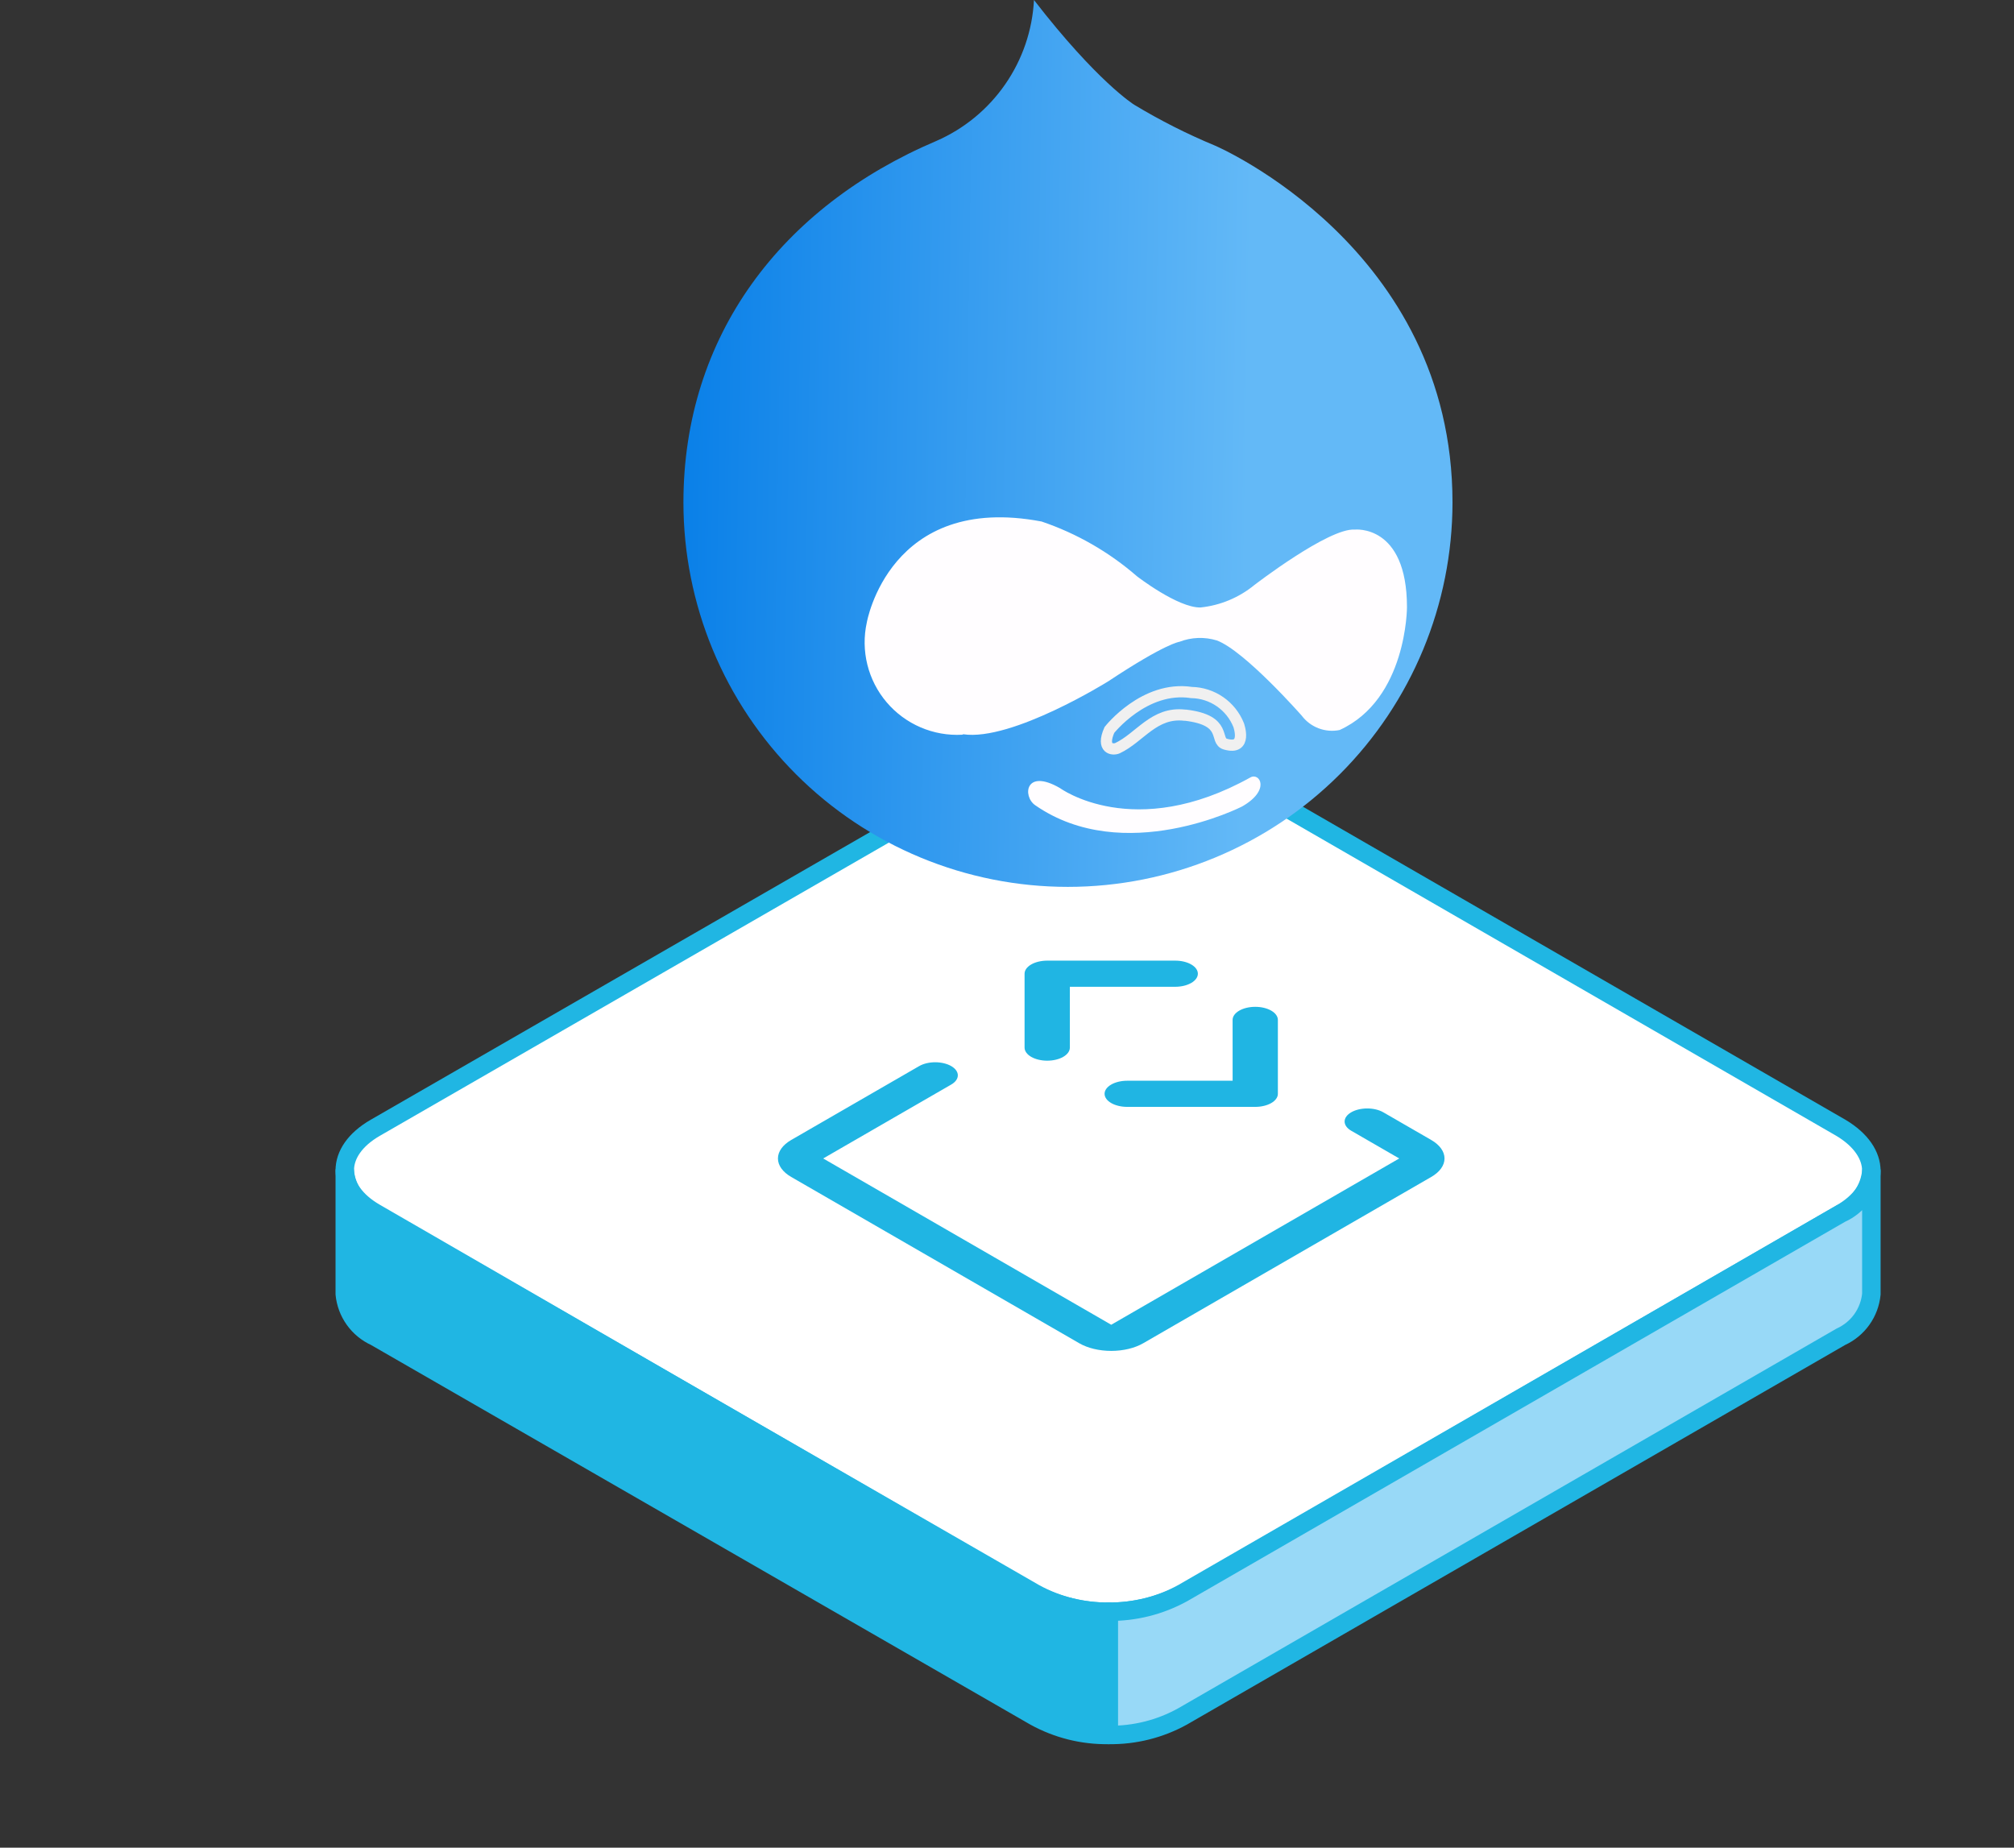 <svg xmlns="http://www.w3.org/2000/svg" fill="none" viewBox="0 0 109 100" height="100" width="109">
<rect x="0" y="0" width="109" height="100" fill="#333333" stroke="none"/>
<path stroke-linejoin="round" stroke-linecap="round" stroke="#20B6E3" fill="white" d="M99.63 61.039L64 40.479C62.761 39.849 61.39 39.521 60 39.521C58.61 39.521 57.239 39.849 56 40.479L20.31 61.039C18.11 62.309 18.11 64.369 20.31 65.639L56 86.269C57.238 86.903 58.609 87.234 60 87.234C61.391 87.234 62.762 86.903 64 86.269L99.63 65.679C101.83 64.409 101.83 62.349 99.63 61.039Z"></path>
<path fill="#20B5E3" d="M55.451 56.699L55.451 52.699C55.451 52.606 55.483 52.514 55.544 52.429C55.606 52.343 55.696 52.265 55.81 52.199C55.924 52.133 56.059 52.081 56.208 52.046C56.356 52.01 56.516 51.992 56.677 51.992L63.605 51.992C63.93 51.992 64.242 52.066 64.471 52.199C64.701 52.332 64.83 52.512 64.83 52.699C64.83 52.887 64.701 53.067 64.471 53.2C64.242 53.332 63.93 53.407 63.605 53.407L57.901 53.406L57.902 56.699C57.902 56.887 57.773 57.067 57.543 57.2C57.313 57.332 57.002 57.407 56.677 57.407C56.352 57.407 56.04 57.332 55.81 57.2C55.58 57.067 55.451 56.887 55.451 56.699ZM59.781 59.199C59.781 59.292 59.813 59.384 59.874 59.47C59.936 59.556 60.026 59.634 60.14 59.7C60.254 59.766 60.389 59.818 60.538 59.853C60.687 59.889 60.846 59.907 61.007 59.907L67.935 59.907C68.096 59.907 68.255 59.889 68.404 59.853C68.553 59.818 68.688 59.766 68.802 59.7C68.916 59.634 69.006 59.556 69.067 59.47C69.129 59.384 69.161 59.292 69.16 59.199L69.16 55.199C69.16 55.012 69.031 54.832 68.802 54.699C68.572 54.566 68.26 54.492 67.935 54.492C67.61 54.492 67.298 54.566 67.069 54.699C66.839 54.832 66.71 55.012 66.71 55.199L66.711 58.492L61.007 58.492C60.846 58.492 60.687 58.51 60.538 58.546C60.389 58.581 60.254 58.633 60.14 58.699C60.026 58.765 59.936 58.843 59.874 58.929C59.813 59.014 59.781 59.106 59.781 59.199ZM77.461 61.699L74.863 60.199C74.634 60.067 74.322 59.992 73.997 59.992C73.672 59.992 73.361 60.067 73.131 60.199C72.901 60.332 72.772 60.512 72.772 60.699C72.772 60.887 72.901 61.067 73.131 61.199L75.729 62.699L60.141 71.699L44.552 62.699L51.481 58.699C51.71 58.567 51.839 58.387 51.839 58.199C51.839 58.012 51.71 57.832 51.481 57.699C51.251 57.567 50.939 57.492 50.614 57.492C50.29 57.492 49.978 57.567 49.748 57.699L42.82 61.699C42.361 61.965 42.103 62.324 42.103 62.699C42.103 63.075 42.361 63.434 42.82 63.699L58.409 72.699C58.868 72.965 59.491 73.114 60.141 73.114C60.791 73.114 61.413 72.965 61.873 72.699L77.461 63.699C77.921 63.434 78.179 63.075 78.179 62.699C78.179 62.324 77.921 61.965 77.461 61.699Z"></path>
<path stroke-linejoin="round" stroke-linecap="round" stroke="#20B6E3" fill="#98D9F7" d="M101.28 70.039C101.232 70.535 101.054 71.009 100.764 71.415C100.475 71.82 100.083 72.142 99.63 72.349L64 92.899C62.777 93.576 61.398 93.921 60 93.899V87.229C61.397 87.245 62.775 86.901 64 86.229L99.63 65.679C100.085 65.477 100.477 65.157 100.767 64.753C101.057 64.349 101.234 63.874 101.28 63.379V70.039Z"></path>
<path stroke-linejoin="round" stroke-linecap="round" stroke="#20B6E3" fill="#20B6E3" d="M18.66 70.039C18.708 70.535 18.886 71.009 19.176 71.415C19.465 71.82 19.857 72.142 20.31 72.349L56 92.899C57.223 93.576 58.602 93.921 60 93.899V87.229C58.603 87.247 57.225 86.902 56 86.229L20.31 65.679C19.854 65.478 19.461 65.159 19.171 64.755C18.88 64.35 18.704 63.875 18.66 63.379V70.039Z"></path>
<path fill="url(#paint0_linear_304_9678)" d="M55.96 0C59.381 4.421 61.356 5.652 61.389 5.672C62.789 6.517 64.251 7.256 65.762 7.883C65.814 7.905 78.611 13.4 78.611 27.194C78.608 32.713 76.413 38.005 72.51 41.906C68.606 45.808 63.313 48 57.794 48C55.062 48 52.356 47.462 49.832 46.416C47.308 45.37 45.014 43.838 43.082 41.906C41.15 39.974 39.618 37.68 38.572 35.156C37.527 32.632 36.988 29.927 36.988 27.194C36.988 18.194 42.272 11.199 50.677 7.628C52.179 6.973 53.469 5.912 54.402 4.564C55.336 3.217 55.875 1.637 55.96 0Z"></path>
<path fill="#FFFDFF" d="M56.022 43.578C55.329 43.093 55.487 41.562 57.37 42.655C57.37 42.655 61.366 45.595 67.681 42.072C68.179 41.805 68.775 42.765 67.22 43.651C67.22 43.651 60.831 46.919 56.022 43.578Z"></path>
<path stroke-miterlimit="10" stroke-width="0.607" stroke="#F0F0F0" d="M64.171 38.708C66.491 38.987 65.689 40.104 66.321 40.274C67.535 40.627 67.037 39.242 67.037 39.242C66.832 38.73 66.481 38.29 66.027 37.977C65.574 37.664 65.038 37.491 64.487 37.481C61.936 37.092 60.041 39.509 60.041 39.509C59.58 40.554 60.236 40.602 60.479 40.493C61.693 39.922 62.458 38.513 64.122 38.708H64.171Z"></path>
<path fill="#FFFDFF" d="M52.074 39.765C51.303 39.807 50.533 39.671 49.824 39.366C49.115 39.062 48.486 38.597 47.986 38.009C47.486 37.421 47.129 36.725 46.943 35.976C46.757 35.227 46.746 34.446 46.912 33.692C46.912 33.692 48.127 26.659 56.373 28.226C58.27 28.87 60.023 29.876 61.535 31.19C61.535 31.19 63.746 32.902 64.973 32.878C66.042 32.767 67.056 32.345 67.888 31.663C67.888 31.663 71.908 28.566 73.317 28.663C73.317 28.663 76.147 28.348 76.147 32.866C76.147 32.866 76.147 37.846 72.503 39.51C72.122 39.588 71.727 39.556 71.364 39.418C71.001 39.281 70.684 39.043 70.45 38.732C70.45 38.732 67.377 35.234 65.859 34.663C65.194 34.459 64.48 34.485 63.831 34.736C63.831 34.736 63.078 34.821 59.981 36.874C59.981 36.874 54.77 40.129 52.135 39.74L52.074 39.765Z"></path>
<defs>
<linearGradient gradientUnits="userSpaceOnUse" y2="27.494" x2="67.5" y1="26.994" x1="37" id="paint0_linear_304_9678">
<stop stop-color="#0A80E8"></stop>
<stop stop-color="#63B9F7" offset="1"></stop>
</linearGradient>
</defs>
</svg>

